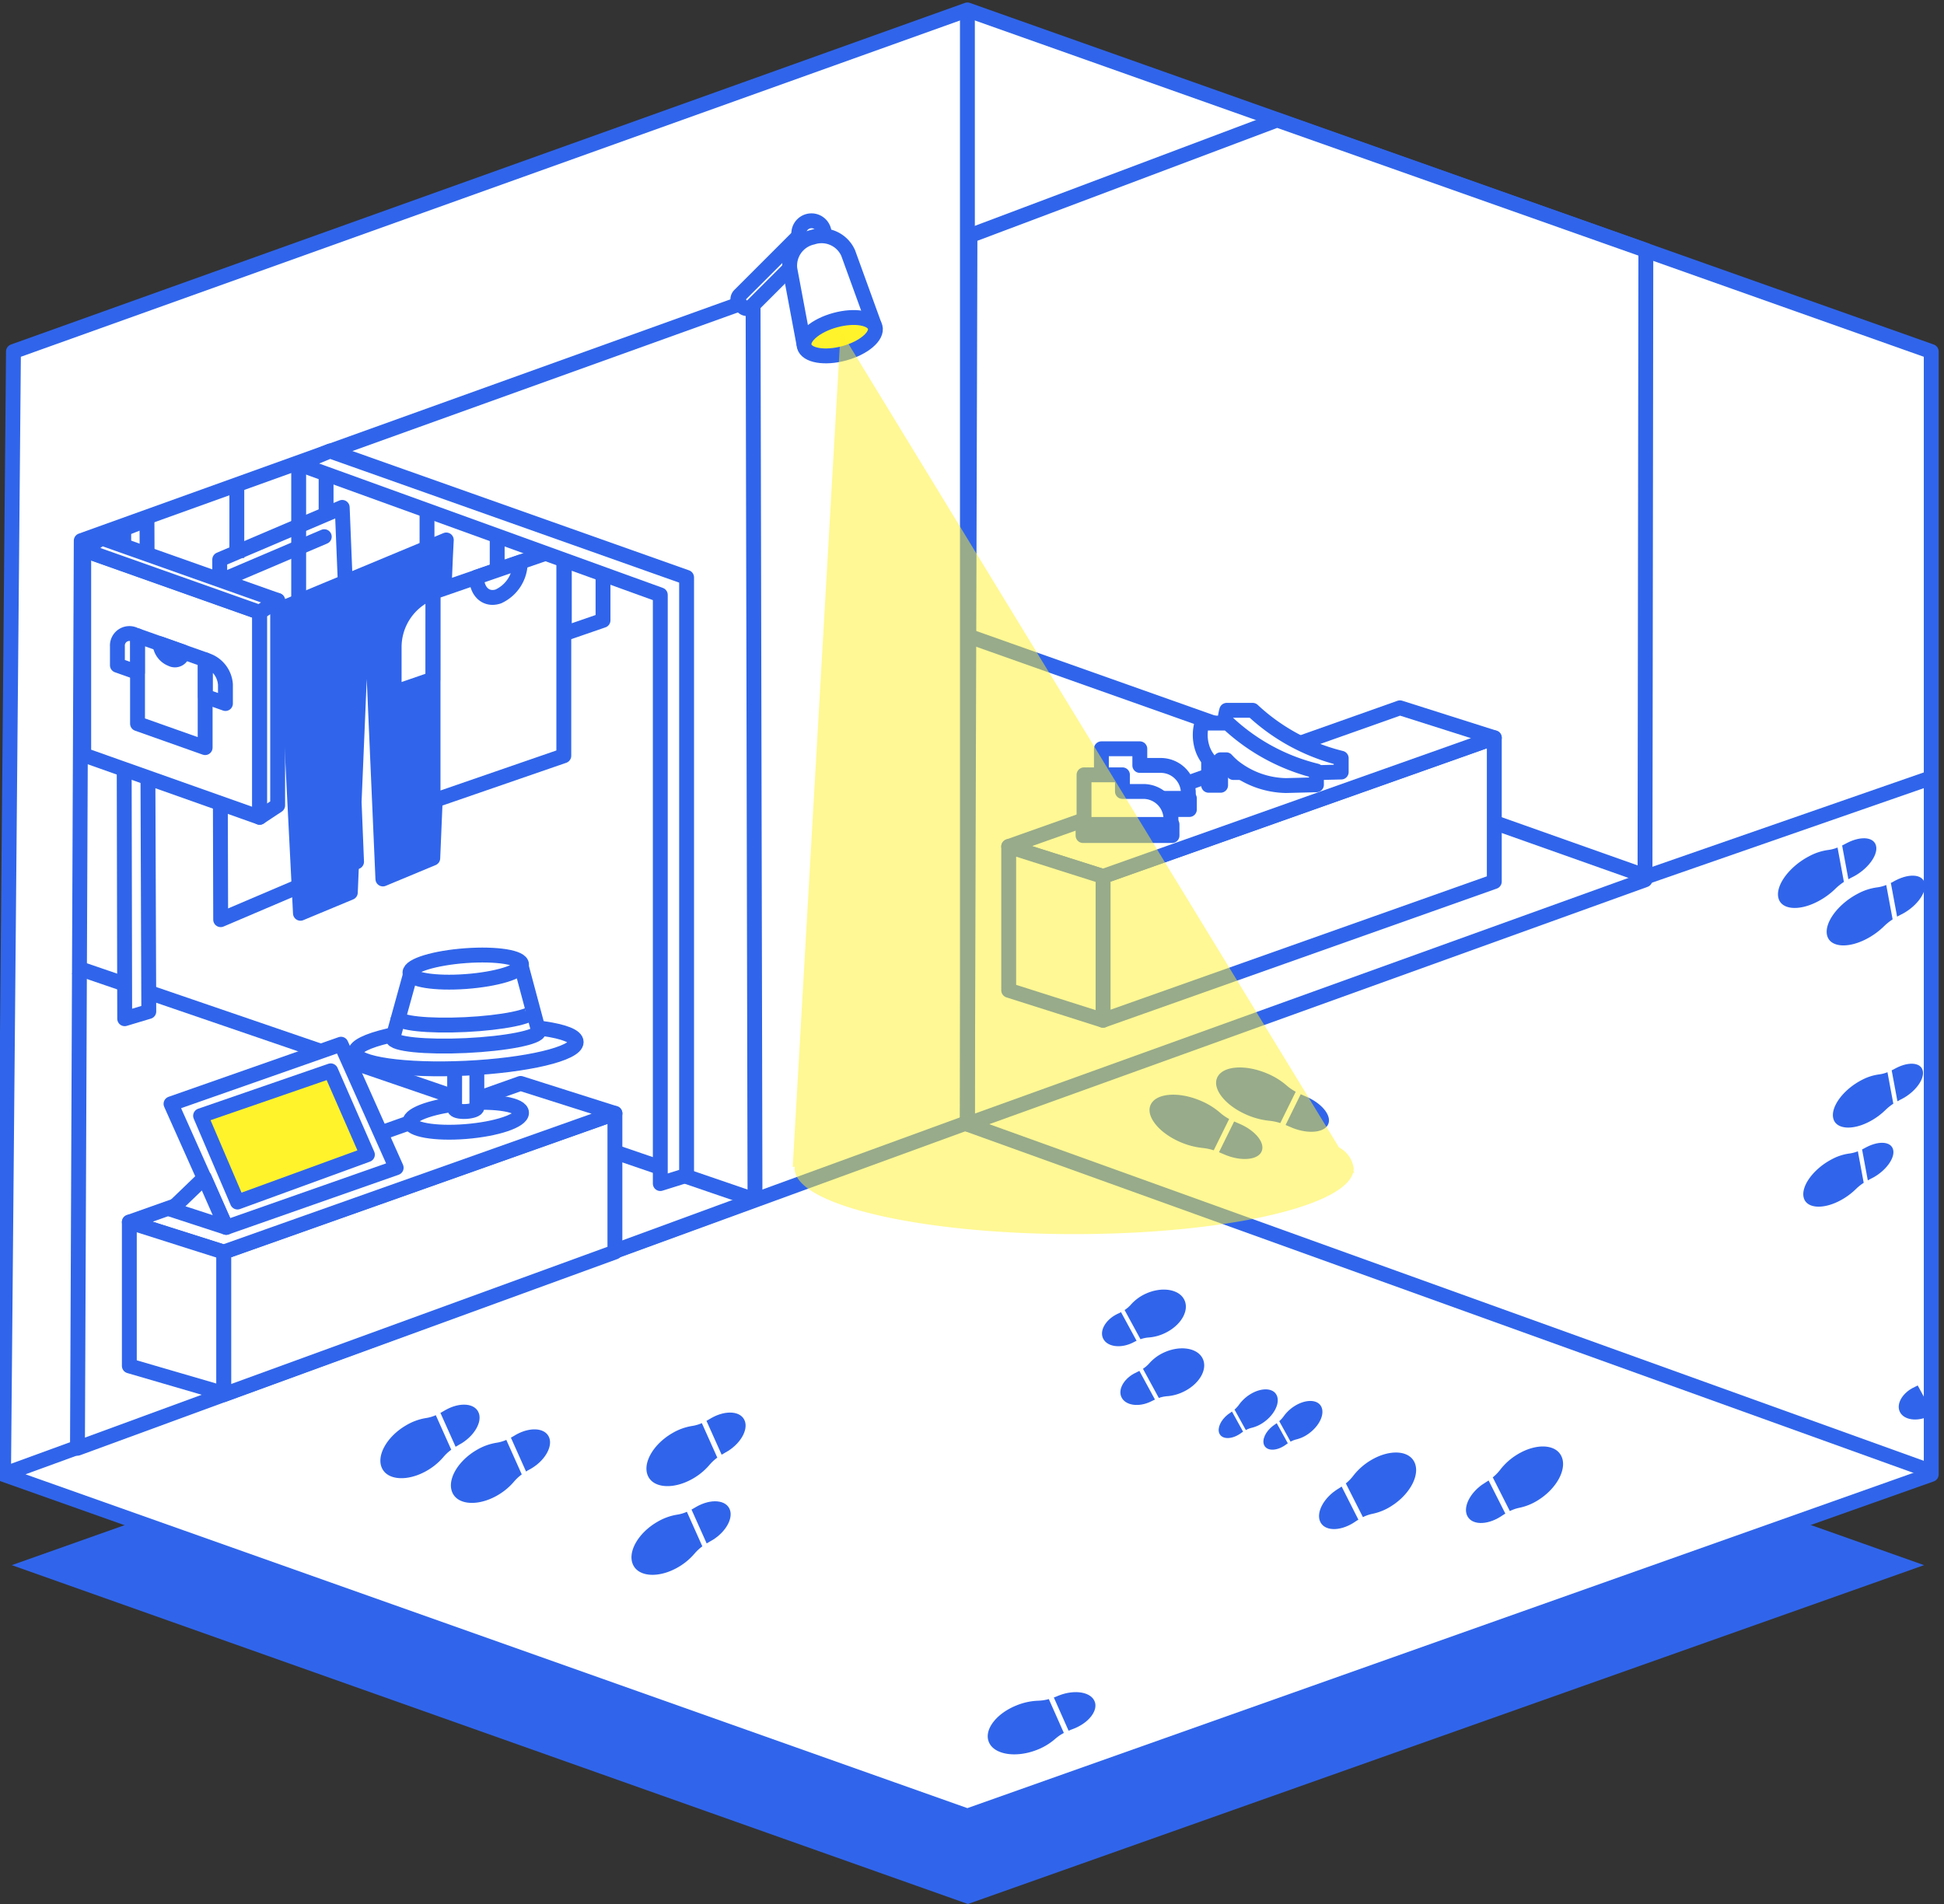 <svg xmlns="http://www.w3.org/2000/svg" xmlns:xlink="http://www.w3.org/1999/xlink" width="196" height="192" viewBox="0 0 196 192">
  <rect x="0" y="0" width="196" height="192" fill="#333333" stroke="none"/>
  <defs>
    <clipPath id="clip-path">
      <rect id="Rectangle_23750" data-name="Rectangle 23750" width="196" height="192" transform="translate(483.504 1870.798)" fill="#fff" stroke="#707070" stroke-width="1"/>
    </clipPath>
  </defs>
  <g id="Group_11163" data-name="Group 11163" transform="translate(-483.504 -1870.798)">
    <g id="Mask_Group_1174" data-name="Mask Group 1174" clip-path="url(#clip-path)">
      <g id="Group_11092" data-name="Group 11092" transform="translate(-2997.477 -558.941)">
        <path id="Path_45469" data-name="Path 45469" d="M3674.936,2552.4l-96.4,34.17-96.4-34.17,96.4-34.17Z" transform="translate(0.034 35.17)" fill="#3065eb"/>
        <path id="Path_45537" data-name="Path 45537" d="M3893.454,2578.417V2465.185l-97.178-34.448-96.178,34.448-1,113.233,97.178-35.475-97.178,35.475,97.178,34.448Z" transform="translate(-217.76 0.002)" fill="#fff" stroke="#3065eb" stroke-linejoin="round" stroke-width="1.5"/>
        <path id="Path_45473" data-name="Path 45473" d="M3457.15,2485.335l67.736-24.359.194,90.812-68.311,25.074Z" transform="translate(32.022 -1.077)" fill="#fff" stroke="#3065eb" stroke-linejoin="round" stroke-width="1.5"/>
        <line id="Line_1321" data-name="Line 1321" x1="53.207" y2="18.503" transform="translate(3622.273 2508.238)" fill="#fff" stroke="#3065eb" stroke-linejoin="round" stroke-width="1.5"/>
        <line id="Line_1322" data-name="Line 1322" x2="68.626" y2="23.508" transform="translate(3488.48 2527.238)" fill="#fff" stroke="#3065eb" stroke-linejoin="round" stroke-width="1.5"/>
        <path id="Path_45474" data-name="Path 45474" d="M3565.482,2447.378l-30.967,11.661-.261,89.6,68.319-24.634.085-63.483Z" transform="translate(44.262 -5.539)" fill="#fff" stroke="#3065eb" stroke-linejoin="round" stroke-width="1.5"/>
        <line id="Line_1323" data-name="Line 1323" x2="67.901" y2="24.069" transform="translate(3578.729 2493.923)" fill="#fff" stroke="#3065eb" stroke-linejoin="round" stroke-width="1.5"/>
        <g id="Group_11061" data-name="Group 11061" transform="translate(3514.132 2475.218)">
          <g id="Group_11059" data-name="Group 11059" transform="translate(-11 5.686)">
            <path id="Path_45487" data-name="Path 45487" d="M3482.208,2520.691l13.7-5.84-1.446-35.736-12.351,5.265Z" transform="translate(-3482.11 -2479.115)" fill="#fff" stroke="#3065eb" stroke-linejoin="round" stroke-width="1.5"/>
            <line id="Line_1324" data-name="Line 1324" y1="4.285" x2="10.051" transform="translate(0.491 2.954)" fill="#fff" stroke="#3065eb" stroke-linecap="round" stroke-linejoin="round" stroke-width="1.5"/>
          </g>
          <path id="Path_45488" data-name="Path 45488" d="M3503.149,2481.5l-16.265,6.771,1.559,30.875,5.03-2.094,1.087-25.878,1.109-.461,1.087,24.973,5.029-2.094,1.28-30.418Q3503.107,2482.332,3503.149,2481.5Z" transform="translate(-3491.303 -2472.528)" fill="#3065eb" stroke="#3065eb" stroke-linejoin="round" stroke-width="1.5"/>
          <g id="Group_11060" data-name="Group 11060" transform="translate(6.585 9.34)">
            <path id="Path_45489" data-name="Path 45489" d="M3510.9,2503.064l-13.184,4.553V2486.57l13.184-4.553Z" transform="translate(-3493.791 -2481.671)" fill="#fff" stroke="#3065eb" stroke-linejoin="round" stroke-width="1.5"/>
            <path id="Path_45490" data-name="Path 45490" d="M3498.77,2494.08l-3.9,1.348v-4.542a5.921,5.921,0,0,1,3.43-5.4l.473-.163Z" transform="translate(-3494.867 -2480.418)" fill="#fff" stroke="#3065eb" stroke-linejoin="round" stroke-width="1.5"/>
            <path id="Path_45491" data-name="Path 45491" d="M3507.317,2490.849l3.9-1.348v-4.542c0-2.327-1.536-3.684-3.43-3.029l-.472.163Z" transform="translate(-3490.155 -2481.766)" fill="#fff" stroke="#3065eb" stroke-linejoin="round" stroke-width="1.5"/>
            <path id="Path_45492" data-name="Path 45492" d="M3500.9,2484.636c0,1.491.983,2.357,2.2,1.94a3.793,3.793,0,0,0,2.2-3.458Z" transform="translate(-3492.583 -2481.254)" fill="#fff" stroke="#3065eb" stroke-linejoin="round" stroke-width="1.5"/>
          </g>
          <path id="Path_45493" data-name="Path 45493" d="M3482.2,2472.089l35.951,12.744v60.3l-2.651.83V2486.6l-36.464-13.2Z" transform="translate(-3482.078 -2472.089)" fill="#fff" stroke="#3065eb" stroke-linejoin="round" stroke-width="1.5"/>
          <line id="Line_1325" data-name="Line 1325" y1="3.1" transform="translate(16.977 8.896)" fill="#fff" stroke="#3065eb" stroke-linejoin="round" stroke-width="1.5"/>
          <line id="Line_1326" data-name="Line 1326" y1="3.706" transform="translate(9.901 6.268)" fill="#fff" stroke="#3065eb" stroke-linejoin="round" stroke-width="1.5"/>
          <line id="Line_1327" data-name="Line 1327" y1="13.68" transform="translate(-3.037 1.686)" fill="#fff" stroke="#3065eb" stroke-linejoin="round" stroke-width="1.5"/>
          <line id="Line_1328" data-name="Line 1328" y1="4.519" transform="translate(-0.273 2.02)" fill="#fff" stroke="#3065eb" stroke-linejoin="round" stroke-width="1.5"/>
          <line id="Line_1363" data-name="Line 1363" y1="7.765" transform="translate(-9.273 3.02)" fill="#fff" stroke="#3065eb" stroke-linejoin="round" stroke-width="1.5"/>
        </g>
        <g id="Group_11191" data-name="Group 11191" transform="translate(-7.023 2.695)">
          <path id="Path_45494" data-name="Path 45494" d="M3544.175,2518.749l39.448-13.984v-14.5l-39.448,13.983Z" transform="translate(55.041 11.178)" fill="#fff" stroke="#3065eb" stroke-linejoin="round" stroke-width="1.5"/>
          <path id="Path_45495" data-name="Path 45495" d="M3586.235,2491.091l-9.512-3.021-39.448,13.983,9.512,3.021Z" transform="translate(52.43 10.35)" fill="#fff" stroke="#3065eb" stroke-linejoin="round" stroke-width="1.5"/>
          <path id="Path_45496" data-name="Path 45496" d="M3546.787,2515.739l-9.512-3.021v-14.5l9.512,3.021Z" transform="translate(52.43 14.189)" fill="#fff" stroke="#3065eb" stroke-linejoin="round" stroke-width="1.5"/>
          <g id="Group_11064" data-name="Group 11064" transform="translate(3597.201 2502.553)">
            <g id="Group_11062" data-name="Group 11062" transform="translate(1.751)">
              <path id="Path_45497" data-name="Path 45497" d="M3547.928,2491.069v1.677h2.106a2.785,2.785,0,0,1,2.786,2.785v.815h-8.765v-5.277Z" transform="translate(-3543.957 -2491.069)" fill="#fff" stroke="#3065eb" stroke-linejoin="round" stroke-width="1.5"/>
              <rect id="Rectangle_23658" data-name="Rectangle 23658" width="8.97" height="1.121" transform="translate(8.97 6.123) rotate(180)" fill="#fff" stroke="#3065eb" stroke-linejoin="round" stroke-width="1.5"/>
            </g>
            <g id="Group_11063" data-name="Group 11063" transform="translate(0 2.626)">
              <path id="Path_45498" data-name="Path 45498" d="M3546.657,2492.974v1.677h2.108a2.785,2.785,0,0,1,2.784,2.786v.815h-8.765v-5.278Z" transform="translate(-3542.686 -2492.974)" fill="#fff" stroke="#3065eb" stroke-linejoin="round" stroke-width="1.5"/>
              <rect id="Rectangle_23659" data-name="Rectangle 23659" width="8.97" height="1.121" transform="translate(8.97 6.124) rotate(180)" fill="#fff" stroke="#3065eb" stroke-linejoin="round" stroke-width="1.5"/>
            </g>
          </g>
          <g id="Group_11065" data-name="Group 11065" transform="translate(3609.014 2498.674)">
            <path id="Path_45499" data-name="Path 45499" d="M3553.27,2488.255h2.61a20.106,20.106,0,0,0,8.931,4.83v1.392l-3.075.077a8.763,8.763,0,0,1-5.316-1.929,7.385,7.385,0,0,1-.694-.67h-.573v2.571h-1.209v-2.571a3.934,3.934,0,0,1-.564-.97A4.292,4.292,0,0,1,3553.27,2488.255Z" transform="translate(-3550.596 -2488.255)" fill="#fff" stroke="#3065eb" stroke-linejoin="round" stroke-width="1.5"/>
            <path id="Path_45500" data-name="Path 45500" d="M3551.455,2489.187h2.609a20.113,20.113,0,0,0,8.934,4.832v1.391l-3.077.079a8.778,8.778,0,0,1-5.317-1.929,7.677,7.677,0,0,1-.694-.67h-.573v2.569h-1.209v-2.569a3.975,3.975,0,0,1-.562-.971A4.285,4.285,0,0,1,3551.455,2489.187Z" transform="translate(-3551.282 -2487.902)" fill="#fff" stroke="#3065eb" stroke-linejoin="round" stroke-width="1.5"/>
          </g>
        </g>
        <g id="Group_11192" data-name="Group 11192" transform="translate(-95.684 40.572)">
          <path id="Path_45494-2" data-name="Path 45494" d="M3544.175,2518.627l39.446-14.382,0-13.983-39.448,13.983Z" transform="translate(55.041 11.178)" fill="#fff" stroke="#3065eb" stroke-linejoin="round" stroke-width="1.5"/>
          <path id="Path_45495-2" data-name="Path 45495" d="M3586.235,2491.091l-9.512-3.021-39.448,13.983,9.512,3.021Z" transform="translate(52.43 10.35)" fill="#fff" stroke="#3065eb" stroke-linejoin="round" stroke-width="1.5"/>
          <path id="Path_45496-2" data-name="Path 45496" d="M3546.787,2515.492l-9.512-2.775v-14.5l9.512,3.021Z" transform="translate(52.43 14.189)" fill="#fff" stroke="#3065eb" stroke-linejoin="round" stroke-width="1.5"/>
          <path id="Path_45632" data-name="Path 45632" d="M.088,2.338l2.344-.926L2.616,51l-2.43.73Z" transform="translate(3589.051 2440.166)" fill="#fff" stroke="#3065eb" stroke-linejoin="round" stroke-width="1.5"/>
          <g id="Group_11194" data-name="Group 11194" transform="translate(3613.666 2486.131)">
            <path id="Path_45641" data-name="Path 45641" d="M21.336,34.1c0,.794-2.518,1.64-5.625,1.888s-5.625-.193-5.625-.988,2.518-1.64,5.625-1.888S21.336,33.3,21.336,34.1Z" transform="translate(-5.754 -18.846)" fill="#fff" stroke="#3065eb" stroke-miterlimit="10" stroke-width="1.5"/>
            <path id="Path_45643" data-name="Path 45643" d="M20.563,28.315c0,.2.5.331,1.124.3s1.124-.211,1.124-.407q0-2.274-.006-4.548l-2.235.1Z" transform="translate(-11.73 -13.496)" fill="#fff" stroke="#3065eb" stroke-miterlimit="10" stroke-width="1.5"/>
            <path id="Path_45634" data-name="Path 45634" d="M23.021,16.681c0,1.172-4.985,2.354-11.135,2.64S.75,18.892.75,17.72s4.985-2.354,11.135-2.64S23.021,15.51,23.021,16.681Z" transform="translate(-1.929 -8.564)" fill="#fff" stroke="#3065eb" stroke-miterlimit="10" stroke-width="1.5"/>
            <path id="Path_45635" data-name="Path 45635" d="M19.039,2.183l1.73,6.095c0,.6-3.292,1.249-7.354,1.438S6.06,9.568,6.06,8.964L7.79,2.708" transform="translate(-3.457 -1.244)" fill="#fff" stroke="#3065eb" stroke-width="1"/>
            <path id="Path_45636" data-name="Path 45636" d="M18.959,1.514l1.81,6.764c0,.6-3.292,1.249-7.354,1.438S6.06,9.568,6.06,8.964L7.79,2.708" transform="translate(-3.457 -1.244)" fill="none" stroke="#3065eb" stroke-miterlimit="10" stroke-width="1.5"/>
            <path id="Path_45637" data-name="Path 45637" d="M20.313,13.912c0,.581-3.042,1.2-6.793,1.381s-6.793-.141-6.793-.722" transform="translate(-3.599 -8.936)" fill="none" stroke="#3065eb" stroke-miterlimit="10" stroke-width="1.5"/>
            <path id="Path_45639" data-name="Path 45639" d="M21.336,1.709c0,.721-2.518,1.488-5.625,1.714s-5.625-.175-5.625-.9S12.6,1.039,15.711.813,21.336.988,21.336,1.709Z" transform="translate(-5.754 -1.408)" fill="none" stroke="#3065eb" stroke-miterlimit="10" stroke-width="1.5"/>
          </g>
          <g id="Group_11195" data-name="Group 11195">
            <path id="Path_45648" data-name="Path 45648" d="M22.936,13.559l-17.51,4.8L.75,5.548,18.259.75Z" transform="matrix(0.998, -0.07, 0.07, 0.998, 3592.77, 2494.996)" fill="#fff" stroke="#3065eb" stroke-linejoin="round" stroke-width="1.5"/>
            <path id="Path_45649" data-name="Path 45649" d="M21.434,12.25,8.037,16.1l-3.1-8.934,13.4-3.6Z" transform="matrix(0.998, -0.07, 0.07, 0.998, 3591.459, 2494.877)" fill="#fff32b" stroke="#3065eb" stroke-linejoin="round" stroke-width="1.5"/>
            <path id="Path_45650" data-name="Path 45650" d="M5.671,24.985,3.823,19.84.281,22.8Z" transform="matrix(0.998, -0.07, 0.07, 0.998, 3592.066, 2488.4)" fill="#fff" stroke="#3065eb" stroke-linejoin="round" stroke-width="1.5"/>
          </g>
        </g>
        <g id="Group_11068" data-name="Group 11068" transform="translate(3519.333 2571.387)">
          <g id="Group_11066" data-name="Group 11066">
            <path id="Path_45501" data-name="Path 45501" d="M3513.488,2533.6l1.529,3.415c.1-.062.2-.125.306-.179.125-.066.251-.139.375-.219,1.25-.805,1.971-2.089,1.669-2.972-.354-1.041-1.921-1.172-3.413-.313-.046.027-.092.054-.138.083C3513.708,2533.484,3513.6,2533.544,3513.488,2533.6Z" transform="translate(-3507.434 -2532.769)" fill="#3065eb"/>
            <path id="Path_45502" data-name="Path 45502" d="M3516.242,2537.02l-1.558-3.482a3.919,3.919,0,0,1-.962.285,5.647,5.647,0,0,0-2,.718c-2.014,1.158-3.133,3.2-2.4,4.462.631,1.091,2.5,1.189,4.292.226a6.336,6.336,0,0,0,1.849-1.486A4.557,4.557,0,0,1,3516.242,2537.02Z" transform="translate(-3509.097 -2532.477)" fill="#3065eb"/>
          </g>
          <g id="Group_11067" data-name="Group 11067" transform="translate(7.104 2.491)">
            <path id="Path_45503" data-name="Path 45503" d="M3518.642,2535.41l1.527,3.415c.1-.061.2-.124.307-.179a4.151,4.151,0,0,0,.375-.22c1.251-.8,1.971-2.088,1.669-2.972-.355-1.041-1.921-1.171-3.413-.313l-.139.083C3518.86,2535.291,3518.75,2535.351,3518.642,2535.41Z" transform="translate(-3512.588 -2534.575)" fill="#3065eb"/>
            <path id="Path_45504" data-name="Path 45504" d="M3521.4,2538.826l-1.558-3.481a3.9,3.9,0,0,1-.962.285,5.669,5.669,0,0,0-2,.717c-2.012,1.16-3.132,3.2-2.4,4.463.631,1.093,2.5,1.189,4.292.226a6.35,6.35,0,0,0,1.849-1.486A4.648,4.648,0,0,1,3521.4,2538.826Z" transform="translate(-3514.25 -2534.284)" fill="#3065eb"/>
          </g>
        </g>
        <g id="Group_11069" data-name="Group 11069" transform="translate(3580.566 2600.377)">
          <path id="Path_45505" data-name="Path 45505" d="M3558.353,2554.337l1.487,3.35c.111-.047.221-.094.335-.134.136-.048.273-.1.409-.164,1.369-.616,2.193-1.736,1.907-2.593-.335-1.007-2-1.3-3.63-.659-.051.02-.1.042-.152.062C3558.593,2554.251,3558.473,2554.3,3558.353,2554.337Z" transform="translate(-3551.687 -2553.799)" fill="#3065eb"/>
          <path id="Path_45506" data-name="Path 45506" d="M3561.193,2557.72l-1.516-3.415a4.473,4.473,0,0,1-1.04.163,6.419,6.419,0,0,0-2.162.453c-2.2.863-3.479,2.647-2.753,3.9.627,1.087,2.619,1.381,4.573.675a6.212,6.212,0,0,0,2.036-1.187A4.443,4.443,0,0,1,3561.193,2557.72Z" transform="translate(-3553.517 -2553.606)" fill="#3065eb"/>
        </g>
        <g id="Group_11072" data-name="Group 11072" transform="translate(3603.851 2569.844)">
          <g id="Group_11070" data-name="Group 11070" transform="translate(4.509 1.169)">
            <path id="Path_45507" data-name="Path 45507" d="M3576.144,2536.152l-1.12-2.028c-.059.045-.119.087-.18.127s-.147.1-.219.154c-.73.562-1.108,1.391-.876,1.92.273.623,1.246.623,2.122.016.027-.02.055-.038.081-.059C3576.014,2536.236,3576.079,2536.193,3576.144,2536.152Z" transform="translate(-3573.68 -2531.881)" fill="#3065eb"/>
            <path id="Path_45508" data-name="Path 45508" d="M3574.839,2534.537l1.141,2.067a2.38,2.38,0,0,1,.579-.227,3.494,3.494,0,0,0,1.194-.546c1.181-.819,1.767-2.135,1.252-2.877-.446-.64-1.6-.6-2.659.083a3.91,3.91,0,0,0-1.063,1.013A2.844,2.844,0,0,1,3574.839,2534.537Z" transform="translate(-3573.241 -2532.498)" fill="#3065eb"/>
          </g>
          <g id="Group_11071" data-name="Group 11071">
            <path id="Path_45509" data-name="Path 45509" d="M3572.871,2535.3l-1.12-2.028c-.059.044-.118.088-.179.127s-.148.1-.221.154c-.729.561-1.106,1.39-.875,1.921.273.623,1.246.623,2.121.016.028-.02.053-.04.081-.059C3572.741,2535.388,3572.806,2535.345,3572.871,2535.3Z" transform="translate(-3570.409 -2531.033)" fill="#3065eb"/>
            <path id="Path_45510" data-name="Path 45510" d="M3571.569,2533.689l1.14,2.066a2.392,2.392,0,0,1,.579-.226,3.486,3.486,0,0,0,1.2-.546c1.181-.819,1.766-2.135,1.252-2.877-.447-.641-1.605-.6-2.66.083a3.923,3.923,0,0,0-1.064,1.013A2.954,2.954,0,0,1,3571.569,2533.689Z" transform="translate(-3569.97 -2531.649)" fill="#3065eb"/>
          </g>
        </g>
        <g id="Group_11075" data-name="Group 11075" transform="translate(3613.97 2575.608)">
          <g id="Group_11073" data-name="Group 11073" transform="translate(14.816)">
            <path id="Path_45511" data-name="Path 45511" d="M3592.464,2541.651l-1.687-3.338c-.1.067-.2.132-.3.194q-.183.107-.364.236c-1.212.864-1.87,2.179-1.527,3.048.4,1.023,1.974,1.081,3.424.153.045-.03.089-.059.135-.091C3592.251,2541.782,3592.358,2541.716,3592.464,2541.651Z" transform="translate(-3588.497 -2534.889)" fill="#3065eb"/>
            <path id="Path_45512" data-name="Path 45512" d="M3590.457,2538.94l1.721,3.4a3.892,3.892,0,0,1,.948-.329,5.669,5.669,0,0,0,1.962-.812c1.957-1.252,2.978-3.344,2.189-4.57-.681-1.062-2.553-1.071-4.3-.024a6.326,6.326,0,0,0-1.775,1.571A4.558,4.558,0,0,1,3590.457,2538.94Z" transform="translate(-3587.756 -2535.83)" fill="#3065eb"/>
          </g>
          <g id="Group_11074" data-name="Group 11074" transform="translate(0 0.61)">
            <path id="Path_45513" data-name="Path 45513" d="M3581.718,2542.1l-1.687-3.339c-.1.066-.2.133-.3.193-.121.072-.244.15-.364.238-1.21.863-1.87,2.179-1.527,3.047.4,1.023,1.975,1.079,3.424.151l.135-.089C3581.5,2542.225,3581.61,2542.161,3581.718,2542.1Z" transform="translate(-3577.75 -2535.332)" fill="#3065eb"/>
            <path id="Path_45514" data-name="Path 45514" d="M3579.71,2539.383l1.721,3.4a3.85,3.85,0,0,1,.947-.331,5.629,5.629,0,0,0,1.961-.812c1.956-1.252,2.978-3.343,2.191-4.57-.681-1.062-2.555-1.071-4.3-.023a6.336,6.336,0,0,0-1.777,1.572A4.55,4.55,0,0,1,3579.71,2539.383Z" transform="translate(-3577.007 -2536.272)" fill="#3065eb"/>
          </g>
        </g>
        <g id="Group_11078" data-name="Group 11078" transform="translate(3592.09 2559.784)">
          <g id="Group_11076" data-name="Group 11076" transform="translate(1.851 5.924)">
            <path id="Path_45515" data-name="Path 45515" d="M3566.705,2533.186l-1.57-2.888c-.084.044-.168.09-.255.128-.107.047-.21.1-.313.157-1.037.585-1.578,1.592-1.254,2.334.382.874,1.759,1.074,3,.461l.116-.059C3566.52,2533.271,3566.613,2533.228,3566.705,2533.186Z" transform="translate(-3563.219 -2528.024)" fill="#3065eb"/>
            <path id="Path_45516" data-name="Path 45516" d="M3564.871,2530.708l1.6,2.944a3.177,3.177,0,0,1,.821-.176,4.561,4.561,0,0,0,1.7-.469c1.679-.828,2.518-2.433,1.793-3.511-.626-.932-2.267-1.123-3.766-.442a4.418,4.418,0,0,0-1.512,1.107A3.156,3.156,0,0,1,3564.871,2530.708Z" transform="translate(-3562.594 -2528.648)" fill="#3065eb"/>
          </g>
          <g id="Group_11077" data-name="Group 11077">
            <path id="Path_45517" data-name="Path 45517" d="M3565.362,2528.889l-1.569-2.887c-.086.043-.17.089-.257.128a3.461,3.461,0,0,0-.312.157c-1.037.585-1.579,1.593-1.253,2.333.38.874,1.759,1.074,3,.461.04-.02.079-.039.116-.06C3565.178,2528.973,3565.271,2528.93,3565.362,2528.889Z" transform="translate(-3561.877 -2523.727)" fill="#3065eb"/>
            <path id="Path_45518" data-name="Path 45518" d="M3563.528,2526.411l1.6,2.944a3.176,3.176,0,0,1,.822-.175,4.562,4.562,0,0,0,1.7-.469c1.679-.828,2.517-2.433,1.793-3.511-.626-.932-2.267-1.124-3.766-.443a4.445,4.445,0,0,0-1.513,1.107A3.06,3.06,0,0,1,3563.528,2526.411Z" transform="translate(-3561.251 -2524.351)" fill="#3065eb"/>
          </g>
        </g>
        <g id="Group_11101" data-name="Group 11101" transform="translate(3672.416 2569.45)">
          <path id="Path_45515-2" data-name="Path 45515" d="M3566.705,2533.186l-1.57-2.888c-.084.044-.168.09-.255.128-.107.047-.21.1-.313.157-1.037.585-1.578,1.592-1.254,2.334.382.874,1.759,1.074,3,.461l.116-.059C3566.52,2533.271,3566.613,2533.228,3566.705,2533.186Z" transform="translate(-3563.219 -2530.298)" fill="#3065eb"/>
        </g>
        <g id="Group_11081" data-name="Group 11081" transform="translate(3596.882 2537.384)">
          <g id="Group_11079" data-name="Group 11079" transform="translate(6.713)">
            <path id="Path_45519" data-name="Path 45519" d="M3576.827,2510.06l-1.524,3.1c.117.048.237.1.353.15.139.065.283.126.431.181,1.5.566,2.984.444,3.446-.283.543-.855-.463-2.187-2.17-2.917-.055-.023-.108-.045-.162-.066C3577.074,2510.172,3576.952,2510.117,3576.827,2510.06Z" transform="translate(-3568.301 -2507.36)" fill="#3065eb"/>
            <path id="Path_45520" data-name="Path 45520" d="M3576.693,2513.708l1.555-3.158a4.927,4.927,0,0,1-.9-.617,7.234,7.234,0,0,0-1.958-1.215c-2.305-.985-4.653-.77-5.1.507-.387,1.106.857,2.663,2.857,3.577a7.66,7.66,0,0,0,2.44.674A5.528,5.528,0,0,1,3576.693,2513.708Z" transform="translate(-3570.223 -2508.102)" fill="#3065eb"/>
          </g>
          <g id="Group_11080" data-name="Group 11080" transform="translate(0 2.745)">
            <path id="Path_45521" data-name="Path 45521" d="M3571.959,2512.052l-1.527,3.1c.119.048.238.095.354.149.139.065.284.126.432.182,1.5.565,2.984.443,3.445-.283.543-.856-.463-2.187-2.17-2.918l-.163-.067C3572.206,2512.163,3572.081,2512.108,3571.959,2512.052Z" transform="translate(-3563.43 -2509.352)" fill="#3065eb"/>
            <path id="Path_45522" data-name="Path 45522" d="M3571.824,2515.7l1.556-3.157a4.838,4.838,0,0,1-.9-.62,7.285,7.285,0,0,0-1.959-1.214c-2.305-.986-4.652-.769-5.1.508-.387,1.1.857,2.662,2.858,3.577a7.7,7.7,0,0,0,2.44.674A5.477,5.477,0,0,1,3571.824,2515.7Z" transform="translate(-3565.353 -2510.093)" fill="#3065eb"/>
          </g>
        </g>
        <g id="Group_11084" data-name="Group 11084" transform="translate(3544.648 2572.184)">
          <g id="Group_11082" data-name="Group 11082" transform="translate(1.51)">
            <path id="Path_45523" data-name="Path 45523" d="M3532.947,2534.181l1.529,3.414c.1-.062.2-.124.307-.179.126-.067.25-.139.375-.219,1.25-.8,1.969-2.088,1.667-2.972-.354-1.041-1.92-1.171-3.412-.313-.048.027-.094.055-.139.083C3533.167,2534.061,3533.058,2534.122,3532.947,2534.181Z" transform="translate(-3526.895 -2533.347)" fill="#3065eb"/>
            <path id="Path_45524" data-name="Path 45524" d="M3535.7,2537.6l-1.558-3.48a3.909,3.909,0,0,1-.962.284,5.681,5.681,0,0,0-2,.718c-2.012,1.158-3.131,3.2-2.4,4.462.63,1.092,2.5,1.19,4.291.226a6.333,6.333,0,0,0,1.848-1.485A4.622,4.622,0,0,1,3535.7,2537.6Z" transform="translate(-3528.557 -2533.056)" fill="#3065eb"/>
          </g>
          <g id="Group_11083" data-name="Group 11083" transform="translate(0 8.946)">
            <path id="Path_45525" data-name="Path 45525" d="M3531.852,2540.672l1.528,3.414c.1-.062.2-.124.307-.179.125-.066.25-.14.375-.219,1.25-.805,1.971-2.088,1.67-2.972-.355-1.041-1.922-1.172-3.413-.313-.047.026-.093.055-.138.083C3532.073,2540.552,3531.962,2540.612,3531.852,2540.672Z" transform="translate(-3525.799 -2539.837)" fill="#3065eb"/>
            <path id="Path_45526" data-name="Path 45526" d="M3534.606,2544.088l-1.558-3.483a3.782,3.782,0,0,1-.962.285,5.713,5.713,0,0,0-2,.719c-2.014,1.158-3.132,3.2-2.4,4.462.631,1.093,2.5,1.191,4.293.226a6.342,6.342,0,0,0,1.849-1.486A4.616,4.616,0,0,1,3534.606,2544.088Z" transform="translate(-3527.461 -2539.545)" fill="#3065eb"/>
          </g>
        </g>
        <g id="Group_11087" data-name="Group 11087" transform="translate(3662.793 2537.004)">
          <g id="Group_11085" data-name="Group 11085" transform="translate(2.986)">
            <path id="Path_45527" data-name="Path 45527" d="M3619.632,2508.495l.579,3.117c.094-.051.188-.1.285-.15.115-.053.232-.115.349-.184,1.179-.68,2.017-1.806,1.944-2.609-.085-.945-1.337-1.118-2.723-.4l-.131.071C3619.836,2508.4,3619.734,2508.445,3619.632,2508.495Z" transform="translate(-3613.705 -2507.826)" fill="#3065eb"/>
            <path id="Path_45528" data-name="Path 45528" d="M3621.425,2511.625l-.59-3.177a3.423,3.423,0,0,1-.841.222,5.167,5.167,0,0,0-1.772.575c-1.869.971-3.181,2.764-2.834,3.922.3,1,1.807,1.155,3.457.351a6.862,6.862,0,0,0,1.8-1.27A5.136,5.136,0,0,1,3621.425,2511.625Z" transform="translate(-3615.333 -2507.591)" fill="#3065eb"/>
          </g>
          <g id="Group_11086" data-name="Group 11086" transform="translate(0 7.977)">
            <path id="Path_45529" data-name="Path 45529" d="M3617.467,2514.281l.578,3.118c.095-.053.19-.1.285-.151.116-.055.233-.115.35-.184,1.177-.679,2.017-1.807,1.944-2.61-.085-.946-1.338-1.117-2.724-.4-.043.022-.086.045-.129.071C3617.67,2514.181,3617.568,2514.231,3617.467,2514.281Z" transform="translate(-3611.539 -2513.613)" fill="#3065eb"/>
            <path id="Path_45530" data-name="Path 45530" d="M3619.259,2517.412l-.589-3.179a3.432,3.432,0,0,1-.841.223,5.125,5.125,0,0,0-1.771.575c-1.869.969-3.183,2.763-2.835,3.922.3,1,1.807,1.153,3.458.351a6.858,6.858,0,0,0,1.8-1.271A5.06,5.06,0,0,1,3619.259,2517.412Z" transform="translate(-3613.167 -2513.378)" fill="#3065eb"/>
          </g>
        </g>
        <g id="Group_11090" data-name="Group 11090" transform="translate(3660.242 2514.271)">
          <g id="Group_11088" data-name="Group 11088">
            <path id="Path_45531" data-name="Path 45531" d="M3616.008,2492.064l.631,3.4c.1-.056.207-.114.312-.164.125-.061.253-.127.381-.2,1.285-.741,2.2-1.97,2.122-2.847-.094-1.032-1.46-1.22-2.972-.436-.049.026-.1.05-.142.076C3616.23,2491.955,3616.118,2492.01,3616.008,2492.064Z" transform="translate(-3609.54 -2491.335)" fill="#3065eb"/>
            <path id="Path_45532" data-name="Path 45532" d="M3617.963,2495.48l-.642-3.468a3.784,3.784,0,0,1-.918.244,5.625,5.625,0,0,0-1.932.627c-2.039,1.059-3.473,3.015-3.094,4.279.328,1.093,1.973,1.26,3.773.383a7.487,7.487,0,0,0,1.964-1.385A5.713,5.713,0,0,1,3617.963,2495.48Z" transform="translate(-3611.316 -2491.079)" fill="#3065eb"/>
          </g>
          <g id="Group_11089" data-name="Group 11089" transform="translate(4.91 3.776)">
            <path id="Path_45533" data-name="Path 45533" d="M3619.571,2494.8l.631,3.4c.1-.056.207-.113.312-.165.125-.059.252-.126.381-.2,1.285-.741,2.2-1.971,2.121-2.848-.094-1.033-1.46-1.22-2.972-.436l-.141.076C3619.792,2494.7,3619.682,2494.749,3619.571,2494.8Z" transform="translate(-3613.102 -2494.074)" fill="#3065eb"/>
            <path id="Path_45534" data-name="Path 45534" d="M3621.527,2498.221l-.644-3.469a3.691,3.691,0,0,1-.918.243,5.63,5.63,0,0,0-1.931.627c-2.04,1.059-3.474,3.017-3.095,4.279.328,1.094,1.973,1.26,3.774.385a7.5,7.5,0,0,0,1.963-1.387A5.6,5.6,0,0,1,3621.527,2498.221Z" transform="translate(-3614.878 -2493.818)" fill="#3065eb"/>
          </g>
        </g>
        <g id="Group_11091" data-name="Group 11091" transform="translate(3555.123 2452.003)">
          <path id="Rectangle_23660" data-name="Rectangle 23660" d="M0,0H1.662a0,0,0,0,1,0,0V10.174a.6.6,0,0,1-.6.6H.6a.6.6,0,0,1-.6-.6V0A0,0,0,0,1,0,0Z" transform="translate(7.62 0.31) rotate(45)" fill="#fff" stroke="#3065eb" stroke-linejoin="round" stroke-width="1.5"/>
          <circle id="Ellipse_1187" data-name="Ellipse 1187" cx="1.281" cy="1.281" r="1.281" transform="translate(6.392)" fill="#fff" stroke="#3065eb" stroke-linejoin="round" stroke-width="1.5"/>
          <path id="Path_45536" data-name="Path 45536" d="M3524.325,2465.25l-7.078,1.933-1.405-7.5a2.932,2.932,0,0,1,2.284-3.2h0a2.932,2.932,0,0,1,3.6,1.6Z" transform="translate(-3510.35 -2454.824)" fill="#fff" stroke="#3065eb" stroke-linejoin="round" stroke-width="1.5"/>
          <ellipse id="Ellipse_1188" data-name="Ellipse 1188" cx="3.704" cy="1.733" rx="3.704" ry="1.733" transform="translate(6.489 10.994) rotate(-15.271)" fill="#fff32b" stroke="#3065eb" stroke-linejoin="round" stroke-width="1.5"/>
        </g>
        <path id="Path_45631" data-name="Path 45631" d="M3578.518,2430.738v112.367l97.248,35.037" fill="none" stroke="#3065eb" stroke-width="1.5"/>
        <path id="Path_45719" data-name="Path 45719" d="M3572.678,2548.189l-.1-.162a1.616,1.616,0,0,0,.029-.267,2.806,2.806,0,0,0-1.485-2.121l-24.348-39.889-25.9-42.439-2.845,49.639-1.986,34.647.209,0c-.005.054-.017.106-.017.16,0,3.657,12.621,6.622,28.188,6.622,14.956,0,27.184-2.737,28.123-6.2Z" transform="translate(44.863 -0.191)" fill="#fff32b" opacity="0.5"/>
        <g id="Group_11055" data-name="Group 11055" transform="translate(3489.425 2483.997)">
          <g id="Group_11053" data-name="Group 11053">
            <path id="Path_45476" data-name="Path 45476" d="M3529.8,2468.134l-17.738-6.288v20.669l17.738,6.287Z" transform="translate(-3512.065 -2460.643)" fill="#fff" stroke="#3065eb" stroke-linejoin="round" stroke-width="1.5"/>
            <path id="Path_45477" data-name="Path 45477" d="M3512.065,2462.177l1.812-1.2,17.738,6.288-1.812,1.2Z" transform="translate(-3512.065 -2460.973)" fill="#fff" stroke="#3065eb" stroke-linejoin="round" stroke-width="1.5"/>
            <path id="Path_45478" data-name="Path 45478" d="M3524.933,2487.407l1.812-1.2v-20.668l-1.812,1.2Z" transform="translate(-3507.195 -2459.247)" fill="#fff" stroke="#3065eb" stroke-linejoin="round" stroke-width="1.5"/>
          </g>
          <g id="Group_11054" data-name="Group 11054" transform="translate(3.394 9.659)">
            <path id="Path_45479" data-name="Path 45479" d="M3522.816,2479.4l-6.817-2.416v-8.861l6.817,2.416Z" transform="translate(-3513.971 -2467.926)" fill="#fff" stroke="#3065eb" stroke-linejoin="round" stroke-width="1.5"/>
            <path id="Path_45480" data-name="Path 45480" d="M3516.545,2471.862l-2.018-.715v-1.914a1.21,1.21,0,0,1,1.773-1.144l.244.085Z" transform="translate(-3514.528 -2467.98)" fill="#fff" stroke="#3065eb" stroke-linejoin="round" stroke-width="1.5"/>
            <path id="Path_45481" data-name="Path 45481" d="M3520.965,2473.571l2.018.715v-1.912a2.774,2.774,0,0,0-1.773-2.4l-.245-.087Z" transform="translate(-3512.091 -2467.26)" fill="#fff" stroke="#3065eb" stroke-linejoin="round" stroke-width="1.5"/>
            <path id="Path_45482" data-name="Path 45482" d="M3517.647,2468.708a1.775,1.775,0,0,0,1.136,1.538.775.775,0,0,0,1.136-.734Z" transform="translate(-3513.347 -2467.705)" fill="#fff" stroke="#3065eb" stroke-linejoin="round" stroke-width="1.5"/>
          </g>
        </g>
      </g>
    </g>
  </g>
</svg>
